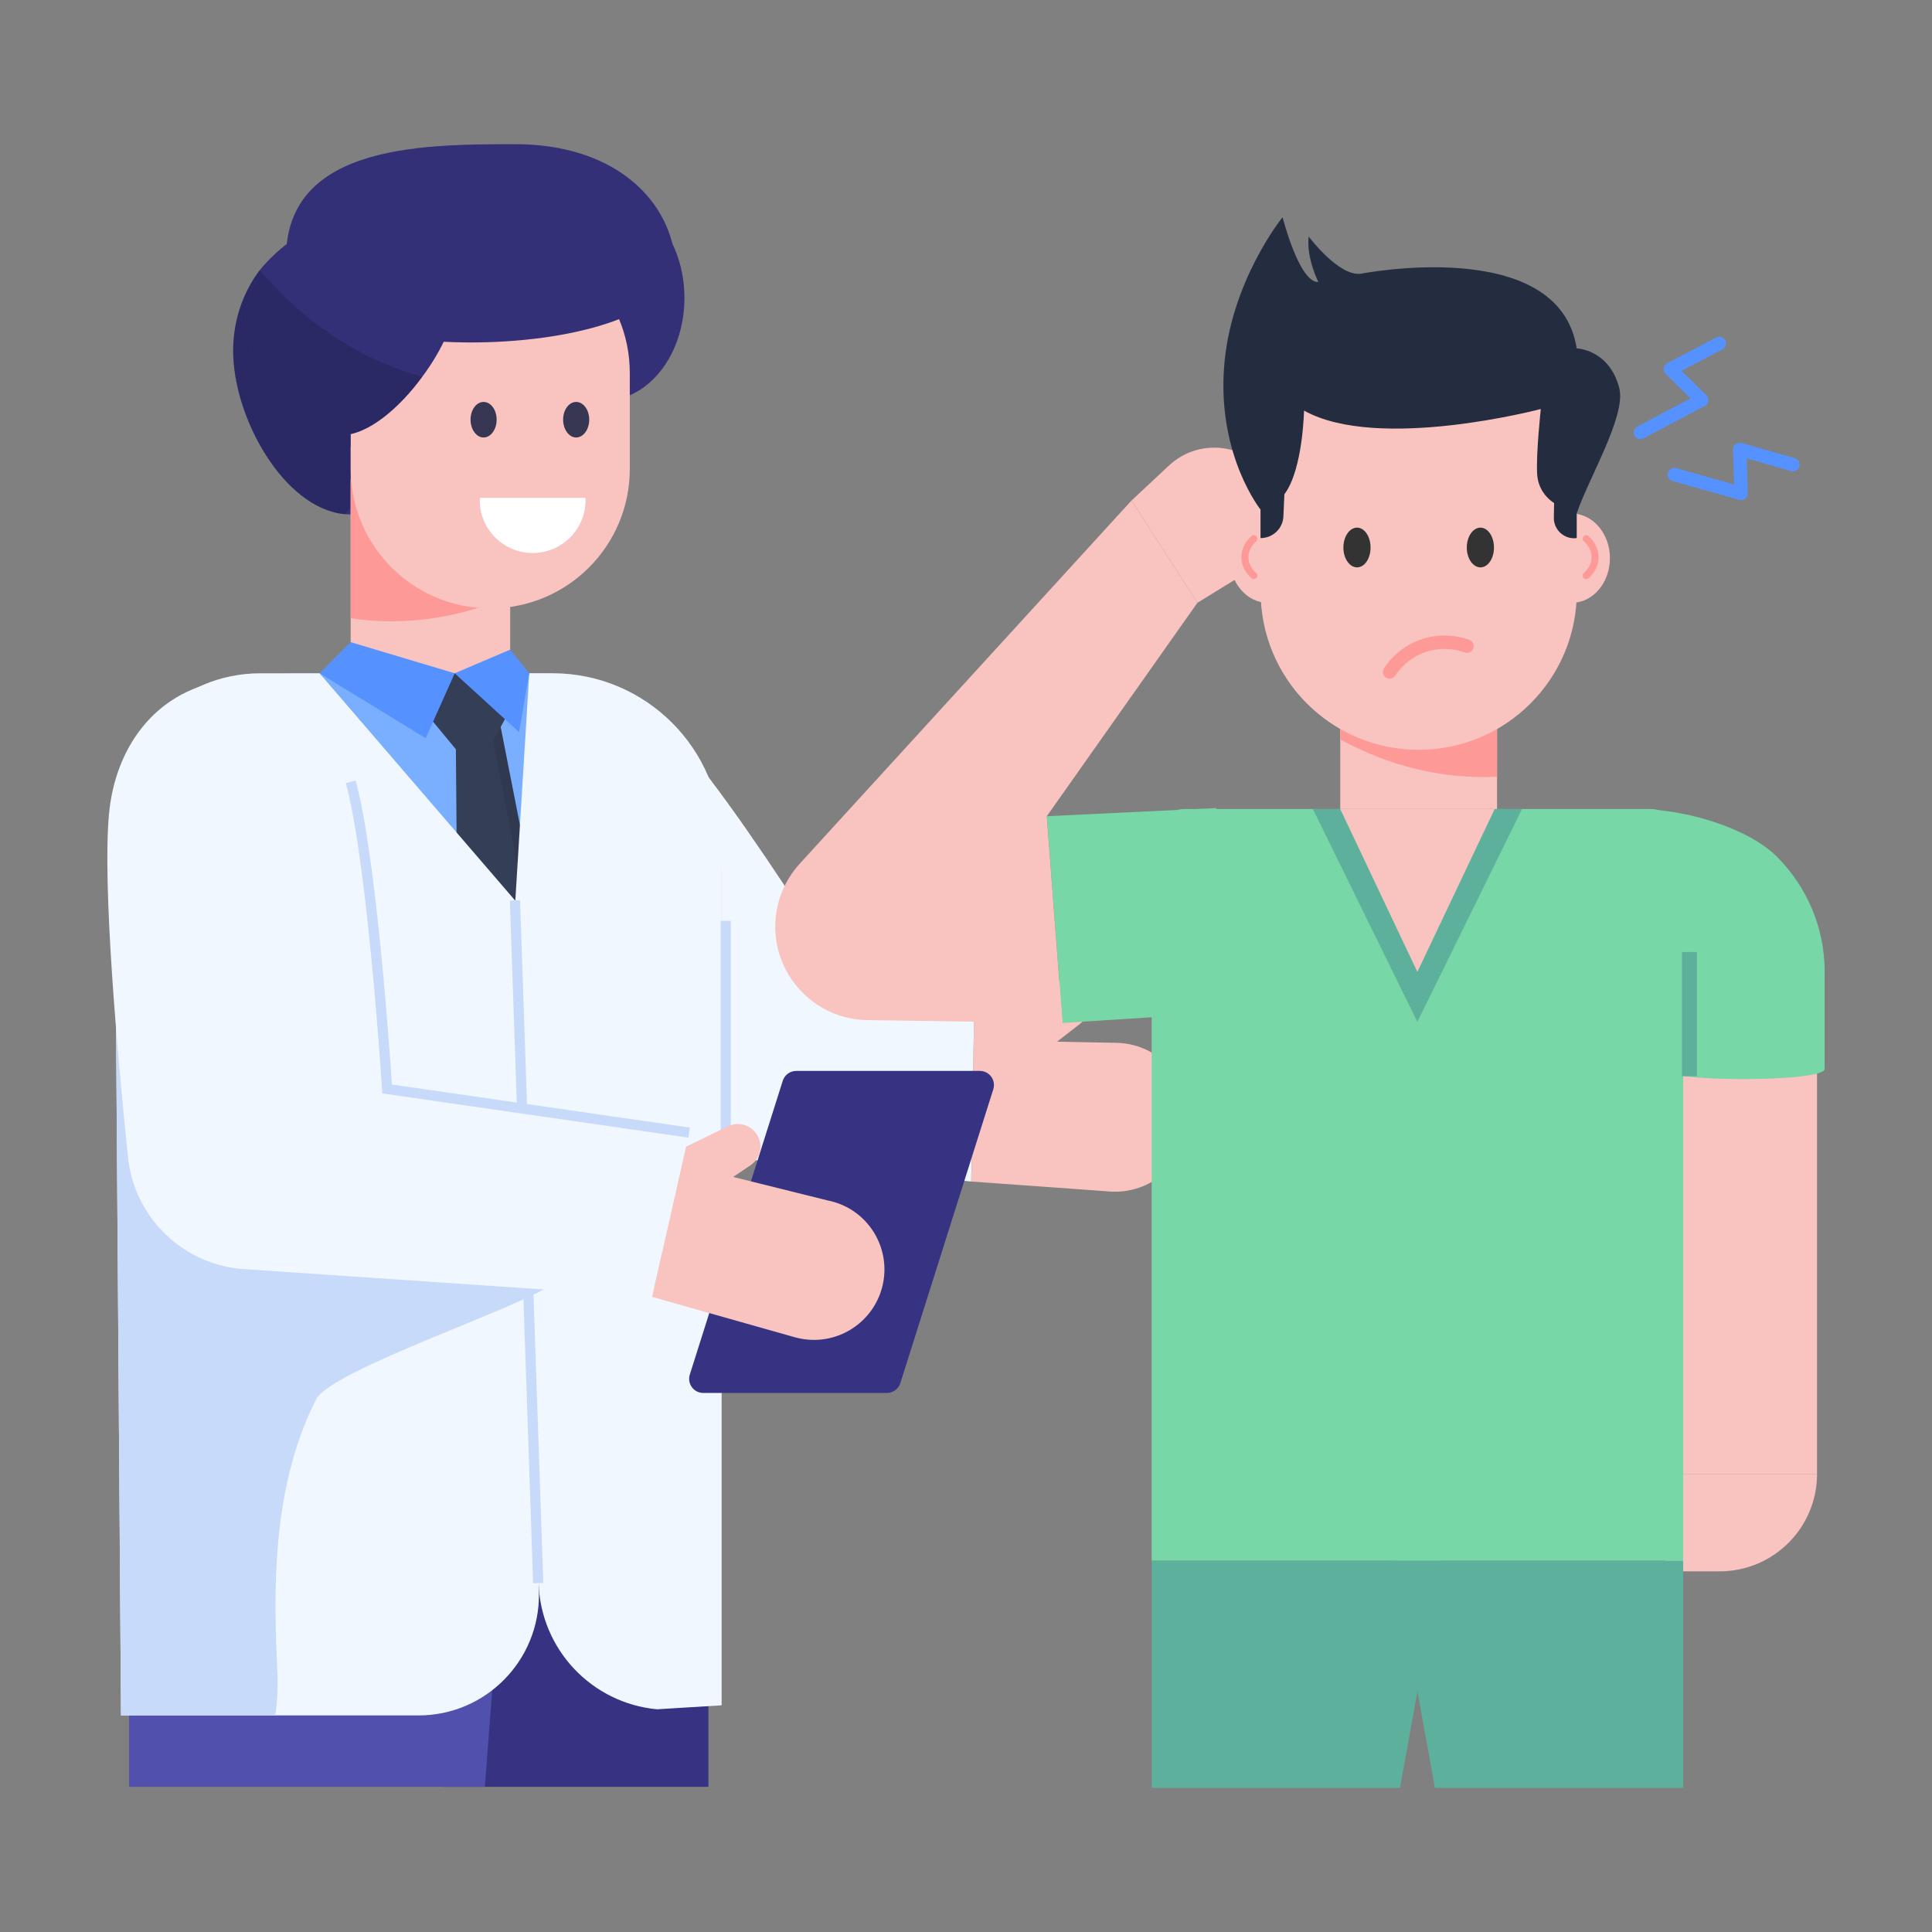 <svg id="Layer_1" enable-background="new 0 0 72 72" height="512" viewBox="0 0 72 72" width="512" xmlns="http://www.w3.org/2000/svg"><rect x="0" y="0" width="72" height="72" fill="#808080" stroke="none"/><g id="_x33_0"><g><g><g><g><g><path d="m16.527 66.589-.265-13.354 10.139.998v12.356z" fill="#363383"/></g></g></g><g><g><g><path d="m4.81 66.589v-13.997l14.394-1.036-1.133 15.033z" fill="#5150ac"/></g></g></g><g><g><g><g><g><g><g><g><path d="m44.323 41.634c0 .069 0 .146-.007.215-.111 1.504-1.421 2.648-2.933 2.558l-1.504-.111-3.681-.263.111-6.607 3.002-.818c.118-.048.236-.069.361-.069.298 0 .596.146.77.416.257.395.166.929-.208 1.213l-.839.652.686.014 1.442.028c1.553-.014 2.801 1.248 2.801 2.773z" fill="#f9c4c0"/></g></g></g><g><g><g><g><g><path d="m36.309 37.426-.115 6.606-7.132-.706c-.778 0-1.527-.202-2.168-.591-.23-.13-.454-.295-.663-.483-.267-.231-.519-.504-.72-.821l-2.039-2.629-.288-.367.367-7.874.202-4.337c1.931.735 8.047 10.806 8.047 10.806z" fill="#f1f7ff"/></g></g></g><g><g><g><path d="m26.23 31.072v19.753h-19.415v-21.607c0-2.279 1.847-4.126 4.126-4.126h9.288c3.314 0 6.001 2.673 6.001 5.979z" fill="#79affe"/></g></g></g><g><g><g><g><path d="m6.814 50.53h19.416v1.981h-19.416z" transform="matrix(-1 0 0 -1 33.044 103.041)"/></g></g></g></g><g><g><g><path d="m26.893 32.455v10.28c-.23-.13-.454-.295-.663-.483v-9.797c0-.216.144-.396.331-.396.18 0 .331.18.331.396z" fill="#f2cf77"/></g></g></g><g><g><g><g><path d="m17.841 52.495v-1.878c0-.346.282-.628.628-.628h3.861c.346 0 .628.281.628.628v1.878c0 .346-.282.628-.628.628h-3.861c-.346-0-.628-.282-.628-.628zm.6-1.878v1.878c0 .016.013.028.028.028l3.889-.028-.028-1.905z" fill="#fff"/></g></g></g></g><g><g><g><g><path d="m25.507 11.103c0 2.111-1.334 3.823-2.979 3.823s-3.238-1.301-3.238-3.413 1.593-4.233 3.238-4.233 2.979 1.712 2.979 3.823z" fill="#333077"/></g></g></g><g><g><g><path d="m8.688 13.071c0 2.489 1.881 5.866 4.146 6.09.08.008.16.008.24.008 1.945 0 3.521-2.369 4.026-4.642.016-.072.032-.136.04-.208.088-.424.128-.848.128-1.248 0-.608-.104-1.192-.304-1.721-.432-1.208-1.321-2.169-2.433-2.633-.48-.208-1.008-.32-1.553-.32-.04 0-.072 0-.112.008-.944.016-1.809.376-2.505.968-.048.032-.096.08-.144.128-.192.168-.376.368-.544.576-.608.808-.984 1.849-.984 2.993z" fill="#333077"/></g></g></g><g opacity=".15"><g><g><path d="m14.65 17.104c.744-.928 1.497-1.873 2.449-2.577.08-.064.152-.12.232-.176-.064-.008-.128-.016-.192-.032-.472-.056-.944-.152-1.401-.28-.864 1.184-2.041 2.177-3.009 2.177-1.769 0-3.585-2.513-3.585-4.282 0-.624.216-1.256.576-1.809l-.048-.048c-.608.808-.984 1.849-.984 2.993 0 2.489 1.881 5.866 4.146 6.09"/></g></g></g><g><g><g><path d="m13.068 17.873h5.945v7.217h-5.945z" fill="#f9c4c0"/></g></g></g><g><g><g><path d="m19.013 16.648-0 5.543s-2.628 1.359-5.945.849l0-6.392z" fill="#fd9997"/></g></g></g><g><g><g><path d="m23.471 13.895v3.577c0 2.877-2.329 5.2-5.2 5.2s-5.2-2.323-5.2-5.2v-3.577c0-2.87 2.329-5.2 5.2-5.2 1.435 0 2.738.582 3.674 1.525.943.936 1.525 2.239 1.525 3.674z" fill="#f9c4c0"/></g></g></g><g><g><g><path d="m9.144 11.934c0 1.769 1.817 4.282 3.585 4.282.968 0 2.145-.992 3.009-2.177.736-.984 1.248-2.113 1.248-2.913 0-1.769-2.609-2.729-4.37-2.729-1.136 0-2.249.736-2.897 1.729-.36.552-.576 1.184-.576 1.809z" fill="#333077"/></g></g></g><g><g><g><path d="m25.154 9.61c.467 3.898-14.116 4.297-14.468.546-.449-4.782 4.954-4.782 8.526-4.782s5.669 1.952 5.943 4.237z" fill="#333077"/></g></g></g><g><g><g><path d="m18.508 15.638c0 .369-.22.666-.486.666-.267 0-.486-.298-.486-.666 0-.369.22-.659.486-.659.267 0 .486.29.486.659z" fill="#373754"/></g></g><g><g><path d="m21.958 15.638c0 .369-.22.666-.486.666-.267 0-.486-.298-.486-.666 0-.369.22-.659.486-.659.267 0 .486.29.486.659z" fill="#373754"/></g></g></g><g><g><g><path d="m17.888 18.552c-.001.029-.009.056-.009.085 0 1.089.883 1.972 1.972 1.972 1.089 0 1.972-.883 1.972-1.972 0-.029-.007-.056-.009-.085z" fill="#fff"/></g></g></g></g><g opacity=".15"><g><g><path d="m9.144 11.934c0 1.769 1.817 4.282 3.585 4.282.968 0 2.145-.992 3.009-2.177-2.049-.56-3.913-1.713-5.394-3.249-.192-.192-.4-.432-.624-.664-.36.552-.576 1.184-.576 1.809z"/></g></g></g></g></g><g><g><g><g><path d="m22.51 46.7-2.363 2.818-3.001-2.818-.178-21.333h1.352z" fill="#353e57"/></g></g></g><g opacity=".08"><g><g><path d="m22.508 46.701-2.357 2.815-.367-.347 2.281-2.725-4.132-21.074h.388z"/></g></g></g></g><g><g><g><path d="m19.739 25.092-2.01 3.725-3.082-3.725z" fill="#353e57"/></g></g></g><g><g><g><path d="m11.91 25.091 1.158-1.16 3.878 1.16-1.082 2.42z" fill="#5592ff"/></g></g></g><g><g><g><path d="m19.345 27.285-2.4-2.194 2.067-.881.711.881z" fill="#5592ff"/></g></g></g></g></g></g></g><g><g><g><path d="m20.085 59.369c.036 2.507-1.981 4.56-4.488 4.56h-11.087l-.231-32.173-.007-1.203c-.022-3.011 2.413-5.461 5.425-5.461h2.212l7.298 8.479z" fill="#f1f7ff"/></g></g></g><g><g><g><path d="m26.893 63.552v-32.158c0-3.482-2.822-6.304-6.304-6.304h-.865l-.52 8.48.87 25.449c.084 2.448 1.973 4.453 4.412 4.681z" fill="#f1f7ff"/></g></g></g><g><g><g><path d="m19.449 33.563h.38v25.464h-.38z" fill="#c7dafa" transform="matrix(.999 -.034 .034 .999 -1.569 .697)"/></g></g></g><g><g><g><path d="m26.857 34.317h.38v8.503h-.38z" fill="#c7dafa"/></g></g></g><g><g><g><path d="m25.712 47.616c-.13.166-1.261.245-1.513.331-1.001.331-2.81-.793-3.61-.109-.937.8-8.241 3.209-8.803 4.304-1.498 2.946-1.621 6.39-1.47 9.689.036.684.058 1.419-.058 2.096h-5.749l-.231-32.173c.353-.101.713-.144 1.088-.115 1.196.101 2.183.987 2.961 1.902 1.931 2.298 3.184 5.072 4.719 7.658 1.181 1.996 10 4.212 11.902 5.58.202.144.987.548.764.836z" fill="#c7dafa"/></g></g></g><g><g><g><path d="m8.294 25.37c2.311-.102 4.093 1.264 4.778 3.765.822 3 1.356 11.447 1.356 11.447l11.255 1.627-1.383 6.121-15.11-1.028c-2.307-.109-4.185-1.887-4.421-4.184-.418-4.069-.949-10.141-.708-12.773.226-2.469 1.697-4.549 4.234-4.975z" fill="#f1f7ff"/></g></g></g><g><g><g><path d="m25.655 42.397-11.407-1.648-.01-.154c-.006-.084-.542-8.462-1.35-11.409l.366-.101c.766 2.798 1.274 10.138 1.352 11.332l11.103 1.605z" fill="#c7dafa"/></g></g></g><g><g><path d="m33.052 51.911h-6.844c-.355 0-.608-.345-.501-.684l3.464-10.95c.069-.218.272-.367.501-.367h6.844c.355 0 .608.345.501.684l-3.464 10.95c-.069.218-.272.367-.501.367z" fill="#363383"/></g></g><g><g><g><path d="m32.892 47.906c-.289 1.215-1.367 2.028-2.552 2.028-.243 0-.479-.03-.722-.099l-5.317-1.504 1.268-5.598 1.559-.76c.46-.224 1.012.011 1.17.498.116.358-.02.749-.332.958l-.644.432 3.527.877c1.458.289 2.377 1.724 2.043 3.167z" fill="#f9c4c0"/></g></g></g></g></g></g><g><g><g><g><path d="m42.17 18.651 1.392-1.3c1.196-1.117 3.126-.79 3.888.658l0.0 0c.607 1.155.216 2.583-.895 3.267l-1.93 1.188" fill="#f9c4c0"/></g></g><g><g><path d="m67.716 54.929h-5.656v3.63h2.027c2.005 0 3.629-1.625 3.629-3.629z" fill="#f9c4c0"/></g></g><g><g><path d="m62.728 66.626v-8.469h-10.788l1.534 8.469z" fill="#5db19c"/></g></g><g><g><path d="m52.174 66.626 1.534-8.469h-10.788v8.469z" fill="#5db19c"/></g></g><g><g><g><path d="m45.322 37.756-5.725.367-.583-7.705 6.309-.303z" fill="#78d7a6"/></g></g><g><g><path d="m62.059 39.324h5.656v15.605h-5.656z" fill="#f9c4c0"/></g></g><g><g><g><g><g><g><g><g><g><g><path d="m42.92 58.158v-26.42c0-.877.541-1.589 1.209-1.589h17.391c.668 0 1.209.711 1.209 1.589v26.42z" fill="#78d7a6"/></g></g></g></g></g><g><g><g><path d="m56.72 30.154-3.899 7.929-3.892-7.929z" fill="#5db19c"/></g></g><g><g><path d="m55.7 30.154-2.879 6.066-2.872-6.066z" fill="#f9c4c0"/></g></g></g></g></g></g><g><g><g><g><path d="m68 36.226v3.611c0 .504-6.074.504-6.074 0l-.844-9.685c1.682 0 4.039.681 5.142 1.777 1.096 1.103 1.777 2.615 1.777 4.297z" fill="#78d7a6"/></g></g></g></g><g><g><g><g><path d="m49.947 25.909h5.844v4.24h-5.844z" fill="#f9c4c0"/></g></g><g><g><path d="m55.791 25.909v3.038c-2.069.097-4.007-.398-5.844-1.388v-1.65z" fill="#fd9997"/></g></g><g><g><ellipse cx="58.571" cy="20.802" fill="#f9c4c0" rx="1.426" ry="1.664"/></g></g><g><g><ellipse cx="47.255" cy="20.802" fill="#f9c4c0" rx="1.426" ry="1.664"/></g></g><g><g><path d="m58.763 18.988v3.063c0 3.256-2.641 5.892-5.892 5.892-3.256 0-5.891-2.635-5.891-5.892v-3.063c0-3.256 2.635-5.892 5.891-5.892 1.628 0 3.1.657 4.167 1.725 1.067 1.067 1.725 2.539 1.725 4.167z" fill="#f9c4c0"/></g></g><g><g><path d="m51.077 20.406c0 .409-.224.738-.504.738-.279 0-.509-.329-.509-.738 0-.409.229-.743.509-.743.279 0 .504.334.504.743z" fill="#333"/></g></g><g><g><path d="m55.676 20.406c0 .409-.224.738-.504.738-.279 0-.509-.329-.509-.738 0-.409.229-.743.509-.743.279 0 .504.334.504.743z" fill="#333"/></g></g><g><g><path d="m58.76 19.139v.914c-.46.062-.868-.31-.853-.775l.01-.532s-.579-.326-.63-1.054c-.052-.729.134-2.449.134-2.449s-6.064 1.603-8.824.058c0 0-.039 2.2-.732 3.12l-.036.817c-.015.455-.393.816-.853.816v-1.064s-1.576-1.974-1.364-5.22c.207-3.246 2.186-5.674 2.186-5.674s.62 2.449 1.333 2.413c0 0-.45-.884-.362-1.695 0 0 1.106 1.478 1.933 1.39 0 0 7.395-1.463 8.057 2.78 0 0 1.215.034 1.587 1.481.264 1.039-1.163 3.387-1.587 4.674z" fill="#242c3f"/></g></g></g><g><g><path d="m59.111 21.583c-.036 0-.072-.015-.098-.044-.048-.054-.043-.137.011-.185.187-.165.29-.375.29-.59 0-.215-.103-.425-.289-.59-.054-.048-.059-.131-.012-.185.048-.054.132-.059.185-.012.244.215.378.494.378.786 0 .291-.134.57-.378.786-.025.022-.056.033-.087.033z" fill="#fd9997"/></g></g><g><g><path d="m46.727 21.583c.036 0 .072-.015.098-.044.048-.054.043-.137-.011-.185-.187-.165-.29-.375-.29-.59 0-.215.103-.425.289-.59.054-.048.059-.131.012-.185-.048-.054-.132-.059-.185-.012-.244.215-.378.494-.378.786 0 .291.134.57.378.786.025.022.056.033.087.033z" fill="#fd9997"/></g></g></g></g></g><g><g><path d="m62.682 35.479h.559v4.628h-.559z" fill="#5db19c"/></g></g><g><g><g><path d="m51.787 25.291c-.047 0-.094-.013-.136-.041-.115-.075-.148-.23-.072-.345.331-.507.83-.892 1.404-1.083.574-.192 1.203-.183 1.773.023.13.047.197.19.149.32s-.191.199-.32.149c-.464-.168-.976-.174-1.445-.019-.468.156-.874.47-1.144.883-.048.073-.128.113-.209.113z" fill="#fd9997"/></g></g></g></g><g><g><path d="m39.01 30.42.585 7.704-7.271-.107c-.951-.013-1.81-.406-2.428-1.038-.619-.626-1.005-1.49-1.005-2.441 0-.872.326-1.71.911-2.349l12.367-13.538 2.455 3.812z" fill="#f9c4c0"/></g></g></g><g><g><g><path d="m61.135 16.366c-.09 0-.176-.048-.221-.133-.064-.121-.018-.272.104-.337l1.982-1.048-.927-.913c-.057-.056-.083-.136-.072-.214.012-.079.06-.147.131-.185l1.828-.959c.123-.063.273-.016.337.105.064.121.017.273-.105.337l-1.526.8.926.911c.057.056.083.136.072.214-.012.079-.06.147-.13.184l-2.284 1.207c-.037.02-.077.029-.116.029z" fill="#5592ff"/></g></g></g><g><g><g><path d="m64.887 18.638c-.023 0-.045-.003-.068-.009l-2.486-.701c-.133-.038-.21-.175-.172-.308.037-.133.175-.209.308-.173l2.158.609-.042-1.3c-.002-.079.033-.155.096-.205.063-.049.146-.064.222-.043l1.985.567c.133.038.209.175.172.308s-.174.212-.309.172l-1.657-.472.042 1.299c.002.079-.033.155-.096.204-.044.035-.098.053-.154.053z" fill="#5592ff"/></g></g></g></g></g></svg>
